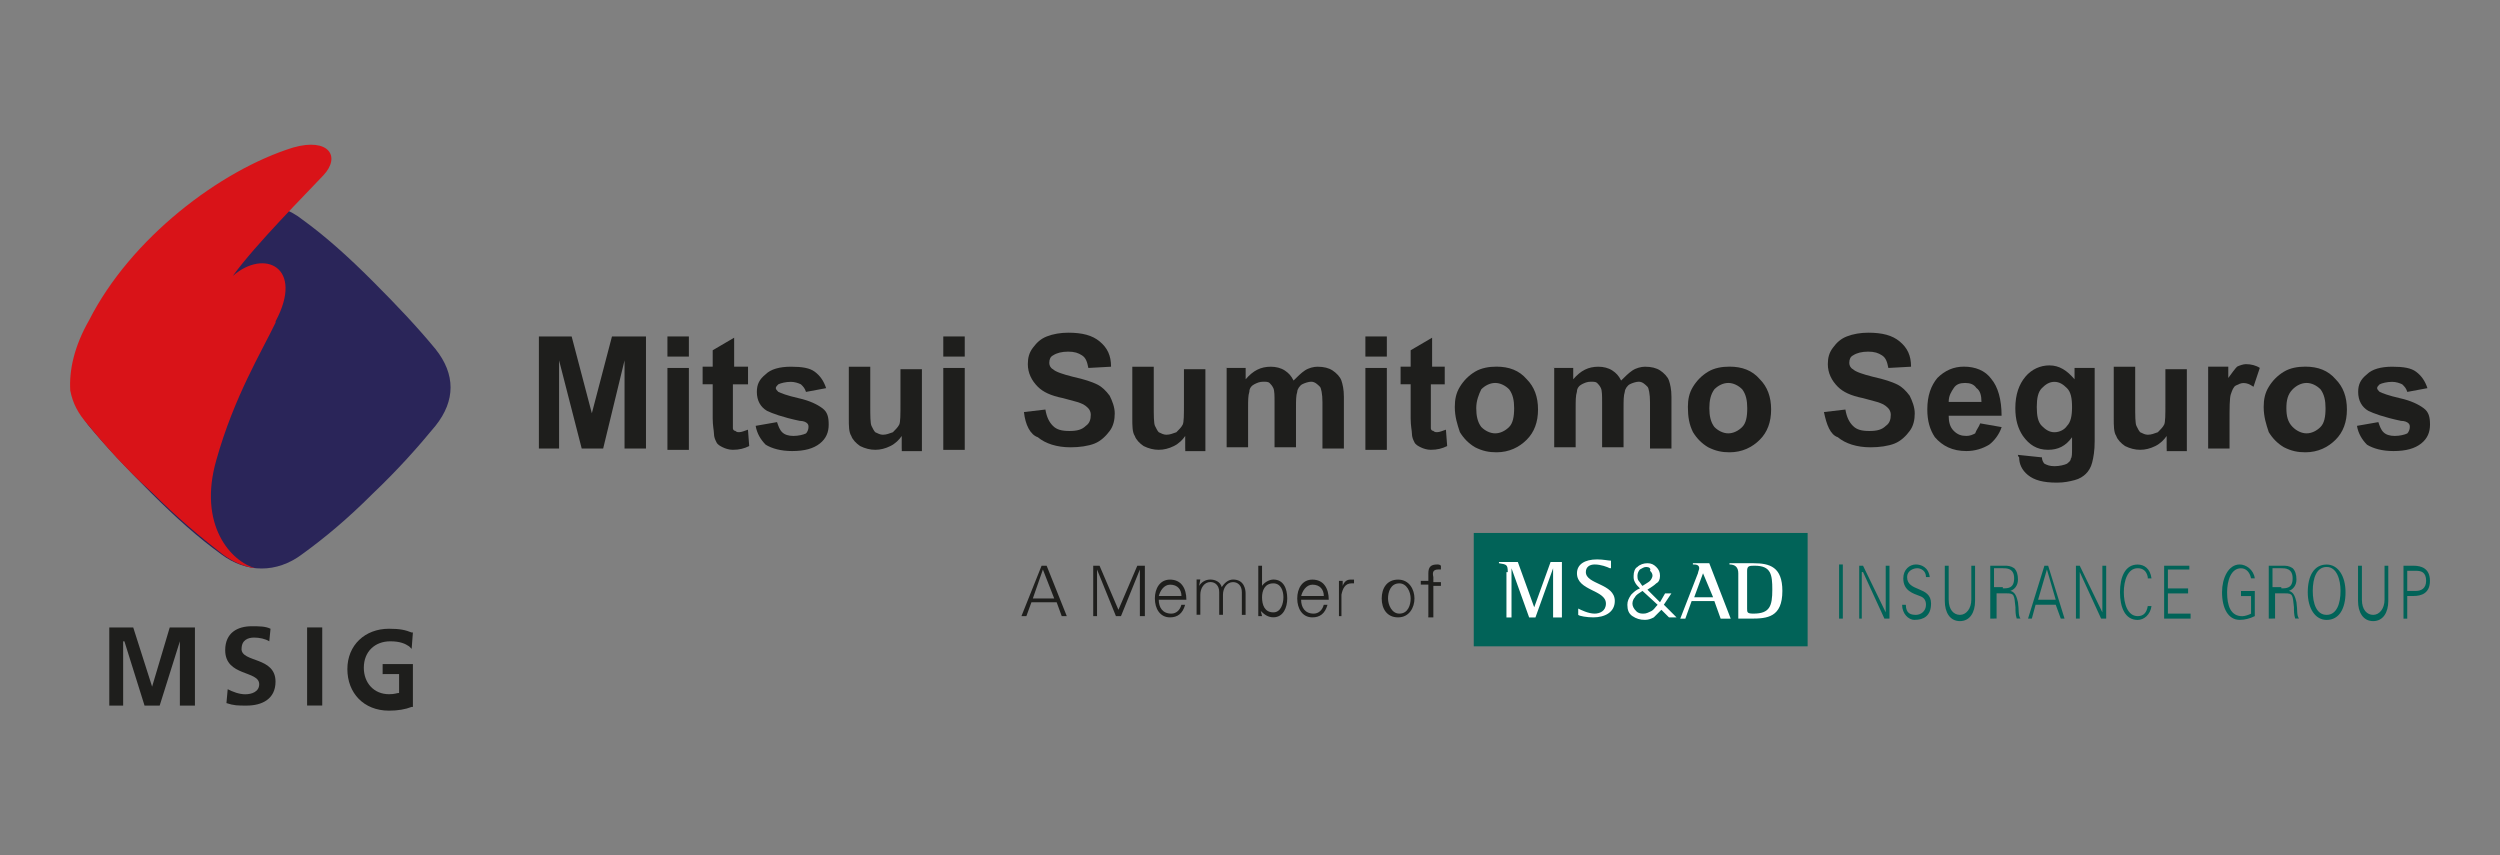 <svg xmlns="http://www.w3.org/2000/svg" id="Layer_1" data-name="Layer 1" viewBox="0 0 380 130"><rect x="0" y="0" width="380" height="130" fill="#808080" stroke="none"/><defs><style>      .cls-1 {        fill: #2a2559;      }      .cls-1, .cls-2, .cls-3, .cls-4, .cls-5 {        stroke-width: 0px;      }      .cls-2 {        fill: #d91318;      }      .cls-3 {        fill: #fff;      }      .cls-4 {        fill: #1e1e1c;      }      .cls-5 {        fill: #016358;      }    </style></defs><path class="cls-1" d="m13.55,52.86c2.68-3.26,5.74-6.7,9.57-10.34,3.83-3.83,7.28-6.7,10.72-9.19,3.64-2.87,8.43-2.87,12.06,0,3.45,2.49,6.89,5.55,10.72,9.38,3.83,3.83,6.89,7.09,9.57,10.34,3.06,3.83,3.06,7.85,0,11.68-2.68,3.26-5.74,6.7-9.57,10.34-3.83,3.83-7.28,6.7-10.72,9.19-3.83,2.87-8.43,2.87-12.26,0-3.45-2.49-6.89-5.55-10.72-9.38-3.83-3.83-6.89-7.09-9.57-10.34-2.68-3.64-2.87-8.23.19-11.68"></path><path class="cls-2" d="m10.68,59.37c.38,1.91,1.15,3.45,2.68,5.17,2.68,3.26,5.74,6.7,9.77,10.34,3.83,3.83,7.28,6.7,10.72,9.38,1.53,1.15,3.26,1.91,4.98,2.11-3.64-.96-8.81-6.51-5.94-16.47,2.68-9.57,6.89-16.47,9-20.87v-.19c4.4-8.23-1.72-11.11-6.51-6.89,3.45-4.79,11.11-12.45,13.79-15.32,2.68-2.87.77-5.74-4.6-4.21-11.11,3.45-24.7,13.79-31.02,26.24-2.3,4.02-3.06,7.66-2.87,10.72"></path><polygon class="cls-4" points="81.91 68.18 81.91 51.14 86.89 51.14 89.96 62.82 93.02 51.14 98.19 51.14 98.19 68.18 94.93 68.18 94.93 54.78 91.68 68.18 88.42 68.18 84.98 54.78 84.98 68.18 81.91 68.18"></polygon><path class="cls-4" d="m101.45,51.14h3.26v3.06h-3.26v-3.06Zm0,4.79h3.26v12.45h-3.26v-12.45Z"></path><path class="cls-4" d="m113.7,55.93v2.49h-2.3v6.7c0,.19.19.38.38.38.19.19.38.19.57.19.38,0,.77-.19,1.34-.38l.19,2.49c-.77.38-1.53.57-2.49.57-.57,0-1.15-.19-1.53-.38s-.77-.38-.96-.77c-.19-.38-.38-.77-.38-1.34,0-.38-.19-1.15-.19-2.3v-5.17h-1.53v-2.68h1.53v-2.49l3.26-1.91v4.4h2.11v.19Z"></path><path class="cls-4" d="m114.85,64.73l3.26-.57c.19.57.38,1.15.77,1.53.38.38.96.57,1.72.57s1.53-.19,1.91-.38c.19-.19.38-.57.38-.96,0-.19,0-.38-.19-.57-.19-.19-.57-.38-1.15-.38-2.68-.57-4.21-1.15-4.98-1.53-.96-.57-1.53-1.53-1.53-2.87,0-1.15.38-1.91,1.34-2.68.77-.77,2.11-1.15,3.83-1.15s2.87.19,3.64.77,1.34,1.34,1.72,2.49l-3.06.57c-.19-.57-.38-.77-.77-1.15-.38-.19-.96-.38-1.53-.38-.77,0-1.53.19-1.91.38-.19.19-.38.38-.38.57s.19.38.38.57c.38.19,1.34.57,3.06.96,1.72.38,2.87.96,3.64,1.53s.96,1.34.96,2.49-.38,2.11-1.34,2.87-2.3,1.15-4.21,1.15c-1.72,0-3.06-.38-4.02-.96-.77-.77-1.34-1.72-1.53-2.87"></path><path class="cls-4" d="m137.06,68.18v-1.91c-.38.57-.96,1.15-1.72,1.53-.77.38-1.53.57-2.3.57s-1.53-.19-2.3-.57c-.57-.38-1.15-.96-1.34-1.53-.38-.57-.38-1.53-.38-2.68v-7.85h3.26v5.74c0,1.72,0,2.87.19,3.26s.38.77.57.96c.38.19.77.38,1.15.38.57,0,.96-.19,1.53-.38.38-.38.77-.77.96-1.15s.19-1.53.19-3.26v-5.17h3.26v12.45h-3.06v-.38Z"></path><path class="cls-4" d="m143.38,51.14h3.26v3.06h-3.26v-3.06Zm0,4.79h3.26v12.45h-3.26v-12.45Z"></path><path class="cls-4" d="m155.64,62.63l3.26-.38c.19,1.15.57,1.91,1.15,2.49.57.57,1.34.77,2.49.77s1.91-.19,2.49-.77c.57-.38.77-.96.77-1.72,0-.38-.19-.77-.38-.96s-.57-.57-1.15-.77c-.38-.19-1.34-.38-2.68-.77-1.91-.38-3.06-.96-3.83-1.72-.96-.96-1.53-2.11-1.53-3.45,0-.96.19-1.72.77-2.49s1.15-1.34,2.11-1.72,2.11-.57,3.26-.57c2.11,0,3.64.38,4.79,1.34s1.72,2.11,1.72,3.83l-3.45.19c-.19-.96-.38-1.53-.96-1.91s-1.15-.57-2.11-.57-1.72.19-2.3.57c-.38.19-.57.57-.57,1.15,0,.38.19.77.57.96.38.38,1.53.77,3.06,1.15,1.72.38,2.87.77,3.64,1.15s1.34.96,1.91,1.72c.38.77.77,1.72.77,2.68s-.19,1.91-.77,2.68-1.34,1.53-2.3,1.91-2.3.57-3.64.57c-2.11,0-3.83-.57-4.98-1.53-1.15-.38-1.91-1.91-2.11-3.83"></path><path class="cls-4" d="m180.15,68.18v-1.91c-.38.57-.96,1.15-1.72,1.53-.77.38-1.53.57-2.3.57s-1.53-.19-2.3-.57c-.57-.38-1.15-.96-1.34-1.53-.38-.57-.38-1.53-.38-2.68v-7.85h3.26v5.74c0,1.72,0,2.87.19,3.26s.38.77.57.96c.38.19.77.38,1.15.38.57,0,.96-.19,1.53-.38.38-.38.77-.77.96-1.15s.19-1.53.19-3.26v-5.17h3.26v12.45h-3.06v-.38Z"></path><path class="cls-4" d="m186.28,55.93h3.06v1.72c1.15-1.34,2.3-1.91,3.83-1.91.77,0,1.53.19,2.11.57.57.38.96.77,1.34,1.53.57-.57,1.15-1.15,1.72-1.53.57-.38,1.34-.57,1.91-.57.96,0,1.72.19,2.3.57.57.38,1.15.96,1.34,1.53s.38,1.34.38,2.49v7.85h-3.26v-7.09c0-1.15-.19-2.11-.38-2.3-.38-.38-.77-.77-1.34-.77-.38,0-.96.19-1.34.38s-.77.77-.77,1.15c-.19.57-.19,1.34-.19,2.49v5.94h-3.26v-6.7c0-1.15,0-1.91-.19-2.3s-.38-.57-.57-.77c-.19-.19-.57-.19-.96-.19-.57,0-.96.19-1.34.38s-.77.57-.77,1.15c-.19.57-.19,1.34-.19,2.49v5.94h-3.26v-12.06h-.19Z"></path><path class="cls-4" d="m207.54,51.14h3.26v3.06h-3.26v-3.06Zm0,4.79h3.26v12.45h-3.26v-12.45Z"></path><path class="cls-4" d="m219.6,55.93v2.49h-2.11v6.7c0,.19.19.38.38.38.19.19.38.19.57.19.38,0,.77-.19,1.34-.38l.19,2.49c-.77.38-1.53.57-2.49.57-.57,0-1.15-.19-1.53-.38-.38-.19-.77-.38-.96-.77-.19-.38-.38-.77-.38-1.34,0-.38-.19-1.15-.19-2.3v-5.17h-1.53v-2.68h1.53v-2.49l3.26-1.91v4.4h1.92v.19Z"></path><path class="cls-4" d="m221.13,61.86c0-1.15.19-2.11.77-3.06s1.34-1.72,2.3-2.3c.96-.57,2.11-.77,3.26-.77,1.91,0,3.45.57,4.6,1.91,1.15,1.15,1.72,2.68,1.72,4.6s-.57,3.45-1.72,4.6-2.68,1.91-4.6,1.91c-1.15,0-2.11-.19-3.26-.77-.96-.57-1.72-1.34-2.3-2.3-.38-1.15-.77-2.3-.77-3.83m3.26.19c0,1.15.19,2.11.77,2.87.57.57,1.34.96,2.11.96s1.53-.38,2.11-.96c.57-.57.77-1.53.77-2.87,0-1.15-.19-2.11-.77-2.87-.57-.57-1.34-.96-2.11-.96s-1.53.38-2.11.96c-.38.77-.77,1.72-.77,2.87"></path><path class="cls-4" d="m236.07,55.93h3.06v1.72c1.15-1.34,2.3-1.91,3.83-1.91.77,0,1.53.19,2.11.57.57.38.96.77,1.34,1.53.57-.57,1.15-1.15,1.72-1.53.57-.38,1.34-.57,1.91-.57.96,0,1.72.19,2.3.57.57.38,1.15.96,1.34,1.53s.38,1.34.38,2.49v7.85h-3.26v-7.09c0-1.15-.19-2.11-.38-2.3-.38-.38-.77-.77-1.34-.77-.38,0-.96.19-1.34.38s-.77.77-.77,1.15c-.19.57-.19,1.34-.19,2.49v5.94h-3.26v-6.7c0-1.15,0-1.91-.19-2.3s-.38-.57-.57-.77c-.19-.19-.57-.19-.96-.19-.57,0-.96.19-1.34.38s-.77.57-.77,1.15c-.19.57-.19,1.34-.19,2.49v5.94h-3.26v-12.06h-.19Z"></path><path class="cls-4" d="m256.56,61.86c0-1.15.19-2.11.77-3.06s1.34-1.72,2.3-2.3,2.11-.77,3.26-.77c1.91,0,3.45.57,4.6,1.91,1.15,1.15,1.72,2.68,1.72,4.6s-.57,3.45-1.72,4.6c-1.15,1.15-2.68,1.91-4.6,1.91-1.15,0-2.11-.19-3.26-.77-.96-.57-1.72-1.34-2.3-2.3-.57-1.15-.77-2.3-.77-3.83m3.26.19c0,1.15.19,2.11.77,2.87.57.57,1.34.96,2.11.96s1.53-.38,2.11-.96.77-1.53.77-2.87c0-1.15-.19-2.11-.77-2.87-.57-.57-1.34-.96-2.11-.96s-1.53.38-2.11.96c-.57.77-.77,1.72-.77,2.87"></path><path class="cls-4" d="m277.24,62.63l3.26-.38c.19,1.15.57,1.91,1.15,2.49s1.34.77,2.49.77,1.91-.19,2.49-.77c.57-.38.77-.96.77-1.72,0-.38-.19-.77-.38-.96-.19-.19-.57-.57-1.15-.77-.38-.19-1.34-.38-2.68-.77-1.91-.38-3.06-.96-3.83-1.72-.96-.96-1.53-2.11-1.53-3.45,0-.96.19-1.72.77-2.49.57-.77,1.15-1.34,2.11-1.72s2.11-.57,3.26-.57c2.11,0,3.64.38,4.79,1.34s1.72,2.11,1.72,3.83l-3.45.19c-.19-.96-.38-1.53-.96-1.91s-1.15-.57-2.11-.57-1.72.19-2.3.57c-.38.19-.57.57-.57,1.15,0,.38.19.77.57.96.38.38,1.53.77,3.06,1.15,1.72.38,2.87.77,3.64,1.15s1.34.96,1.91,1.72c.38.77.77,1.72.77,2.68s-.19,1.91-.77,2.68c-.57.77-1.34,1.53-2.3,1.91s-2.3.57-3.64.57c-2.11,0-3.83-.57-4.98-1.53-1.15-.38-1.72-1.91-2.11-3.83"></path><path class="cls-4" d="m300.99,64.35l3.26.57c-.38,1.15-1.15,2.11-1.91,2.68-.96.57-2.11.96-3.45.96-2.11,0-3.64-.77-4.79-2.11-.77-1.15-1.15-2.49-1.15-4.21,0-2.11.57-3.64,1.53-4.79,1.15-1.15,2.49-1.72,4.02-1.72,1.72,0,3.26.57,4.21,1.91.96,1.15,1.53,3.06,1.53,5.55h-8.04c0,.96.19,1.72.77,2.3.57.57,1.15.77,1.91.77.57,0,.96-.19,1.34-.38.19-.57.57-.96.77-1.53m.19-3.26c0-.96-.19-1.72-.77-2.11-.38-.57-.96-.77-1.72-.77s-1.34.19-1.72.77-.77,1.15-.77,2.11h4.98Z"></path><path class="cls-4" d="m306.73,69.14l3.64.38c0,.38.19.77.38.96.38.19.77.38,1.53.38s1.53-.19,1.91-.38c.19-.19.57-.38.57-.77.19-.19.19-.77.19-1.53v-1.72c-.96,1.34-2.11,1.91-3.64,1.91-1.72,0-2.87-.77-3.83-2.11-.77-1.15-1.15-2.49-1.15-4.21,0-2.11.57-3.64,1.53-4.79s2.3-1.72,3.64-1.72c1.53,0,2.68.77,3.83,2.11v-1.72h3.06v11.11c0,1.53-.19,2.49-.38,3.26-.19.77-.57,1.34-.96,1.72-.38.38-.96.77-1.72.96s-1.53.38-2.68.38c-2.11,0-3.45-.38-4.4-1.15s-1.34-1.72-1.34-2.68c-.19-.19-.19-.38-.19-.38m2.87-7.28c0,1.34.19,2.3.77,2.87.57.57,1.15.96,1.91.96s1.53-.38,1.91-.96c.57-.57.77-1.53.77-2.87s-.19-2.3-.77-2.87c-.57-.57-1.15-.96-1.91-.96s-1.34.38-1.91.96c-.57.57-.77,1.53-.77,2.87"></path><path class="cls-4" d="m329.33,68.18v-1.91c-.38.57-.96,1.15-1.72,1.53-.77.38-1.53.57-2.3.57s-1.53-.19-2.3-.57c-.57-.38-1.15-.96-1.34-1.53-.38-.57-.38-1.53-.38-2.68v-7.85h3.26v5.74c0,1.72,0,2.87.19,3.26s.38.77.57.96c.38.19.77.38,1.15.38.57,0,.96-.19,1.53-.38.38-.38.77-.77.96-1.15s.19-1.53.19-3.26v-5.17h3.26v12.45h-3.06v-.38Z"></path><path class="cls-4" d="m338.9,68.18h-3.26v-12.45h3.06v1.72c.57-.77.96-1.34,1.34-1.72.38-.19.96-.38,1.34-.38.77,0,1.53.19,2.11.57l-.96,2.87c-.57-.38-.96-.57-1.53-.57-.38,0-.77.19-1.15.38-.38.19-.57.77-.77,1.34-.19.57-.19,2.11-.19,4.21v4.02Z"></path><path class="cls-4" d="m344.08,61.86c0-1.15.19-2.11.77-3.06s1.34-1.72,2.3-2.3,2.11-.77,3.26-.77c1.91,0,3.45.57,4.6,1.91,1.15,1.15,1.72,2.68,1.72,4.6s-.57,3.45-1.72,4.6c-1.15,1.15-2.68,1.91-4.6,1.91-1.15,0-2.11-.19-3.26-.77-.96-.57-1.72-1.34-2.3-2.3-.38-1.15-.77-2.3-.77-3.83m3.45.19c0,1.15.19,2.11.96,2.87.57.57,1.34.96,2.11.96s1.53-.38,2.11-.96.77-1.53.77-2.87c0-1.15-.19-2.11-.77-2.87-.57-.57-1.34-.96-2.11-.96s-1.53.38-2.11.96c-.77.77-.96,1.72-.96,2.87"></path><path class="cls-4" d="m358.25,64.73l3.26-.57c.19.57.38,1.15.77,1.53.38.38.96.57,1.72.57s1.53-.19,1.91-.38c.19-.19.38-.57.38-.96,0-.19,0-.38-.19-.57-.19-.19-.57-.38-1.15-.38-2.68-.57-4.21-1.15-4.98-1.53-.96-.57-1.53-1.53-1.53-2.87,0-1.15.38-1.91,1.34-2.68.77-.77,2.11-1.15,3.83-1.15s2.87.19,3.64.77,1.34,1.34,1.72,2.49l-3.06.57c-.19-.57-.38-.77-.77-1.15-.38-.19-.96-.38-1.53-.38-.77,0-1.53.19-1.91.38-.19.19-.38.38-.38.57s.19.38.38.57c.38.19,1.34.57,3.06.96,1.72.38,2.87.96,3.64,1.53s.96,1.34.96,2.49-.38,2.11-1.34,2.87-2.3,1.15-4.21,1.15c-1.72,0-3.06-.38-4.02-.96-.77-.77-1.34-1.72-1.53-2.87"></path><polygon class="cls-4" points="23.12 104.37 23.12 104.37 20.25 95.37 16.61 95.37 16.61 107.25 18.72 107.25 18.72 97.48 18.91 97.48 21.97 107.25 24.27 107.25 27.34 97.48 27.34 97.48 27.34 107.25 29.63 107.25 29.63 95.37 25.8 95.37 23.12 104.37"></polygon><path class="cls-4" d="m36.72,98.63c0-1.34.96-1.72,1.91-1.72.77,0,1.72.19,2.3.57l.19-1.91c-.77-.38-1.72-.38-2.87-.38-2.11,0-4.02.96-4.02,3.64,0,4.02,5.17,3.06,5.17,5.17,0,1.15-1.15,1.53-2.11,1.53s-1.91-.38-2.68-.77l-.19,2.11c1.15.38,1.72.38,3.06.38,2.3,0,4.4-.96,4.4-3.64,0-3.83-5.17-2.87-5.17-4.98"></path><rect class="cls-4" x="46.68" y="95.37" width="2.3" height="11.87"></rect><path class="cls-4" d="m58.36,102.46h2.3v2.87c-.38,0-.57.19-1.53.19-2.3,0-3.83-1.72-3.83-4.02,0-2.49,1.72-4.02,4.02-4.02,1.53,0,2.3.38,2.87.77l.38.38.19-2.49h-.19c-.96-.38-1.72-.57-3.45-.57-3.64,0-6.32,2.49-6.32,6.13s2.49,6.32,6.32,6.32c1.34,0,2.49-.19,3.45-.57h.19v-6.51h-4.6v1.53"></path><rect class="cls-5" x="224.01" y="81.01" width="50.75" height="17.23"></rect><path class="cls-4" d="m155.26,93.65l3.06-7.66h.77l3.06,7.66h-.77l-.77-2.11h-3.83l-.77,2.11h-.77Zm4.98-2.68l-1.72-4.4-1.53,4.4h3.26Z"></path><polygon class="cls-4" points="166.17 93.65 166.17 85.99 167.13 85.99 170 92.69 172.87 85.99 174.02 85.99 174.02 93.65 173.26 93.65 173.26 86.57 173.26 86.57 170.39 93.65 169.62 93.65 166.75 86.57 166.75 86.57 166.75 93.65 166.17 93.65"></polygon><path class="cls-4" d="m176.13,91.16c0,1.15.57,2.11,1.91,2.11.77,0,1.34-.57,1.53-1.34h.57c-.38,1.34-1.15,1.91-2.3,1.91-1.53,0-2.3-1.34-2.3-2.87s.77-2.87,2.3-2.87c1.72,0,2.49,1.34,2.49,3.06,0,0-4.21,0-4.21,0Zm3.45-.57c0-.96-.57-1.72-1.72-1.72-.96,0-1.53.96-1.72,1.72h3.45Z"></path><path class="cls-4" d="m182.26,89.05h0c.38-.57.96-.96,1.72-.96s1.53.38,1.72,1.15c.38-.57.96-1.15,1.72-1.15,1.72,0,1.91,1.53,1.91,2.11v3.26h-.57v-3.45c0-.96-.57-1.53-1.34-1.53-.96,0-1.53.96-1.53,1.91v3.06h-.57v-3.45c0-.96-.57-1.53-1.34-1.53-.96,0-1.53.96-1.53,1.91v3.06h-.57v-5.36h.57l-.19.96Z"></path><path class="cls-4" d="m191.83,93.65h-.57v-7.66h.57v3.06h0c.38-.57,1.15-.96,1.72-.96,1.53,0,2.11,1.34,2.11,2.87,0,1.34-.57,2.87-2.11,2.87-.77,0-1.34-.38-1.91-.96h0l.19.77Zm0-2.87c0,1.15.38,2.3,1.72,2.3,1.15,0,1.53-1.34,1.53-2.3s-.38-2.11-1.53-2.11c-1.34,0-1.72,1.15-1.72,2.11"></path><path class="cls-4" d="m197.77,91.16c0,1.15.57,2.11,1.91,2.11.77,0,1.34-.57,1.53-1.34h.57c-.38,1.34-1.15,1.91-2.3,1.91-1.53,0-2.3-1.34-2.3-2.87s.77-2.87,2.3-2.87c1.72,0,2.49,1.34,2.49,3.06,0,0-4.21,0-4.21,0Zm3.45-.57c0-.96-.57-1.72-1.72-1.72-.96,0-1.53.96-1.72,1.72h3.45Z"></path><path class="cls-4" d="m204.09,93.65h-.57v-5.36h.57v.77h0c.19-.57.57-.96,1.15-.96h.57v.57h-.38c-.96,0-1.34.77-1.53,1.72v3.26h.19Z"></path><path class="cls-4" d="m215,90.97c0,1.34-.77,2.87-2.49,2.87s-2.49-1.34-2.49-2.87.77-2.87,2.49-2.87,2.49,1.53,2.49,2.87m-2.3-2.3c-1.34,0-1.72,1.34-1.72,2.3s.57,2.3,1.72,2.3c1.34,0,1.72-1.34,1.72-2.3s-.57-2.3-1.72-2.3"></path><path class="cls-4" d="m217.11,93.65v-4.79h-1.15v-.57h1.15v-1.15c0-.96.38-1.34,1.34-1.34.19,0,.38,0,.57.19v.57h-.38c-.77,0-.96.38-.77,1.15v.77h1.15v.57h-1.15v4.79h-.77v-.19Z"></path><path class="cls-3" d="m229.18,86.95c0-1.15-.19-1.15-1.34-1.34v-.19h2.87l2.49,6.89h0l2.49-6.89h1.72v8.43h-1.34v-7.47h0l-2.68,7.47h-.96l-2.68-7.47h0v7.47h-.77v-6.89h.19Z"></path><path class="cls-3" d="m244.69,86.37c-.38-.19-1.34-.57-2.3-.57-.77,0-1.34.38-1.34,1.15,0,1.91,4.4,1.72,4.4,4.4,0,1.72-1.53,2.49-3.26,2.49-.96,0-2.11-.19-2.3-.38v-.96c.38.19,1.53.77,2.49.77.77,0,1.72-.38,1.72-1.53,0-2.11-4.4-1.91-4.4-4.6,0-1.34,1.15-2.11,3.06-2.11.96,0,1.72.19,2.11.19v1.15h-.19Z"></path><path class="cls-3" d="m252.92,91.93l1.91,1.91h-1.15l-1.15-1.15c-.38.38-.77.77-1.15,1.15-.38.19-.77.38-1.34.38-.77,0-1.34-.19-1.91-.57s-.77-.96-.77-1.72c0-.57.19-.96.57-1.53.38-.38.77-.77,1.34-.96-.38-.38-.57-.57-.77-.96s-.19-.57-.19-.96c0-.57.19-1.15.57-1.34.38-.38.96-.57,1.53-.57s.96.19,1.34.57.57.77.57,1.34-.19.96-.57,1.15c-.38.38-.77.57-1.34.96l1.91,1.91.77-1.34h.96l-1.15,1.72Zm-3.26-2.11c-.57.38-.96.57-1.15.96-.19.19-.38.57-.38.96s.19.77.57,1.15c.38.38.77.38,1.15.38s.77-.19,1.15-.38c.38-.19.57-.57.96-.96l-2.3-2.11Zm.57-3.64c-.38,0-.57.19-.96.38-.19.19-.38.57-.38.96,0,.19,0,.57.19.77.19.19.38.57.57.77.57-.38.96-.57,1.15-.77.19-.19.38-.57.38-.77,0-.38-.19-.57-.38-.77.19-.38-.19-.57-.57-.57"></path><path class="cls-3" d="m258.09,87.14c0-.19.19-.57.19-.77,0-.57-.57-.57-.96-.57v-.19h2.49l3.26,8.43h-1.53l-.96-2.68h-3.45l-.96,2.68h-.77l2.68-6.89Zm-.57,3.64h2.87l-1.53-3.64-1.34,3.64Z"></path><path class="cls-3" d="m264.22,87.14q0-1.34-1.34-1.34v-.19h3.64c2.49,0,4.4.57,4.4,4.21,0,4.02-2.3,4.21-4.79,4.21h-1.91v-6.89Zm1.34,5.36c0,.57,0,.77.96.77,2.49,0,2.87-1.15,2.87-3.64,0-2.3-.19-3.64-2.68-3.64-.77,0-1.15,0-1.15.77v5.74Z"></path><rect class="cls-5" x="279.54" y="85.8" width=".57" height="8.23"></rect><polygon class="cls-5" points="282.6 85.99 283.18 85.99 286.63 93.08 286.63 93.08 286.63 85.99 287.2 85.99 287.2 94.03 286.43 94.03 283.18 86.95 282.99 86.95 282.99 94.03 282.6 94.03 282.6 85.99"></polygon><path class="cls-5" d="m291.03,94.23c-.96,0-1.91-.96-1.91-2.3h.57c0,1.34.77,1.53,1.53,1.53s1.53-.57,1.53-1.53c0-.77-.38-1.15-.96-1.34-.96-.38-2.49-.77-2.49-2.68,0-1.34.96-2.11,1.91-2.11.77,0,1.91.38,2.11,1.91h-.57c0-.96-.77-1.34-1.34-1.34s-1.53.38-1.53,1.34c0,2.3,3.64,1.34,3.64,4.02,0,1.91-1.15,2.49-2.49,2.49"></path><path class="cls-5" d="m296.2,85.99v5.17c0,1.53.77,2.3,1.72,2.3s1.72-.96,1.72-2.3v-5.17h.57v5.36c0,1.72-.77,3.06-2.3,3.06s-2.3-1.34-2.3-3.06v-5.36h.57Z"></path><path class="cls-5" d="m303.09,94.03h-.57v-8.04h2.11c.57,0,.96,0,1.53.38.38.38.57.96.57,1.72,0,.96-.57,1.53-1.15,1.72h0c.77.19.96.96,1.15,1.72.19,1.34,0,1.91.38,2.49h-.57c-.19-.57-.19-1.15-.19-1.72-.19-1.91-.19-2.11-1.34-2.11h-1.53v3.83h-.38Zm1.34-4.6c.77,0,1.72,0,1.72-1.53s-1.15-1.53-1.72-1.53h-1.34v2.87h1.34v.19Z"></path><path class="cls-5" d="m308.26,94.03l2.49-8.04h.57l2.49,8.04h-.57l-.77-2.11h-3.06l-.57,2.11h-.57Zm4.21-2.87l-1.34-4.6-1.34,4.6h2.68Z"></path><polygon class="cls-5" points="315.54 85.99 316.12 85.99 319.56 93.08 319.56 93.08 319.56 85.99 320.14 85.99 320.14 94.03 319.37 94.03 316.12 86.95 316.12 86.95 316.12 94.03 315.54 94.03 315.54 85.99"></polygon><path class="cls-5" d="m326.46,87.71c-.19-.96-.77-1.34-1.53-1.34-1.53,0-2.11,1.91-2.11,3.64s.57,3.64,2.11,3.64c.77,0,1.34-.38,1.53-1.53h.57c-.19,1.34-1.15,2.11-2.11,2.11-1.91,0-2.68-1.91-2.68-4.21s.77-4.21,2.68-4.21c.96,0,1.91.57,2.11,2.11h-.57v-.19Z"></path><polygon class="cls-5" points="328.95 94.03 328.95 85.99 332.78 85.99 332.78 86.57 329.52 86.57 329.52 89.44 332.59 89.44 332.59 90.2 329.52 90.2 329.52 93.27 332.97 93.27 332.97 94.03 328.95 94.03"></polygon><path class="cls-5" d="m342.73,89.82v3.83c-.77.38-1.53.57-2.3.57-1.72,0-2.68-1.72-2.68-4.21,0-2.11.96-4.21,2.68-4.21.96,0,2.11.77,2.3,2.11h-.57c-.19-.96-.77-1.53-1.53-1.53-1.53,0-2.11,1.91-2.11,3.64,0,2.11.57,3.64,2.3,3.64.38,0,.96-.19,1.34-.38v-2.68h-1.53v-.77s2.11,0,2.11,0Z"></path><path class="cls-5" d="m345.42,94.03h-.57v-8.04h2.11c.57,0,.96,0,1.53.38.38.38.57.96.57,1.72,0,.96-.57,1.53-1.15,1.72h0c.77.19.96.96,1.15,1.72.19,1.34,0,1.91.38,2.49h-.57c-.19-.57-.19-1.15-.19-1.72-.19-1.91-.19-2.11-1.34-2.11h-1.53v3.83h-.38Zm1.34-4.6c.77,0,1.72,0,1.72-1.53s-1.15-1.53-1.72-1.53h-1.34v2.87h1.34v.19Z"></path><path class="cls-5" d="m353.65,94.23c-1.72,0-2.87-1.72-2.87-4.21s.96-4.21,2.87-4.21c1.72,0,2.87,1.72,2.87,4.21s-.96,4.21-2.87,4.21m0-.77c1.53,0,2.11-1.72,2.11-3.64,0-1.72-.57-3.64-2.11-3.64s-2.11,1.72-2.11,3.64.57,3.64,2.11,3.64"></path><path class="cls-5" d="m359.01,85.99v5.17c0,1.53.77,2.3,1.72,2.3s1.72-.96,1.72-2.3v-5.17h.57v5.36c0,1.72-.77,3.06-2.3,3.06s-2.3-1.34-2.3-3.06v-5.36h.57Z"></path><path class="cls-5" d="m365.33,94.03v-8.04h1.53c1.15,0,2.49.38,2.49,2.3s-1.34,2.3-2.49,2.3h-.96v3.45h-.57Zm.57-4.21h1.34c.77,0,1.53-.38,1.53-1.53,0-1.34-.77-1.53-1.53-1.53h-1.34v3.06Z"></path></svg>